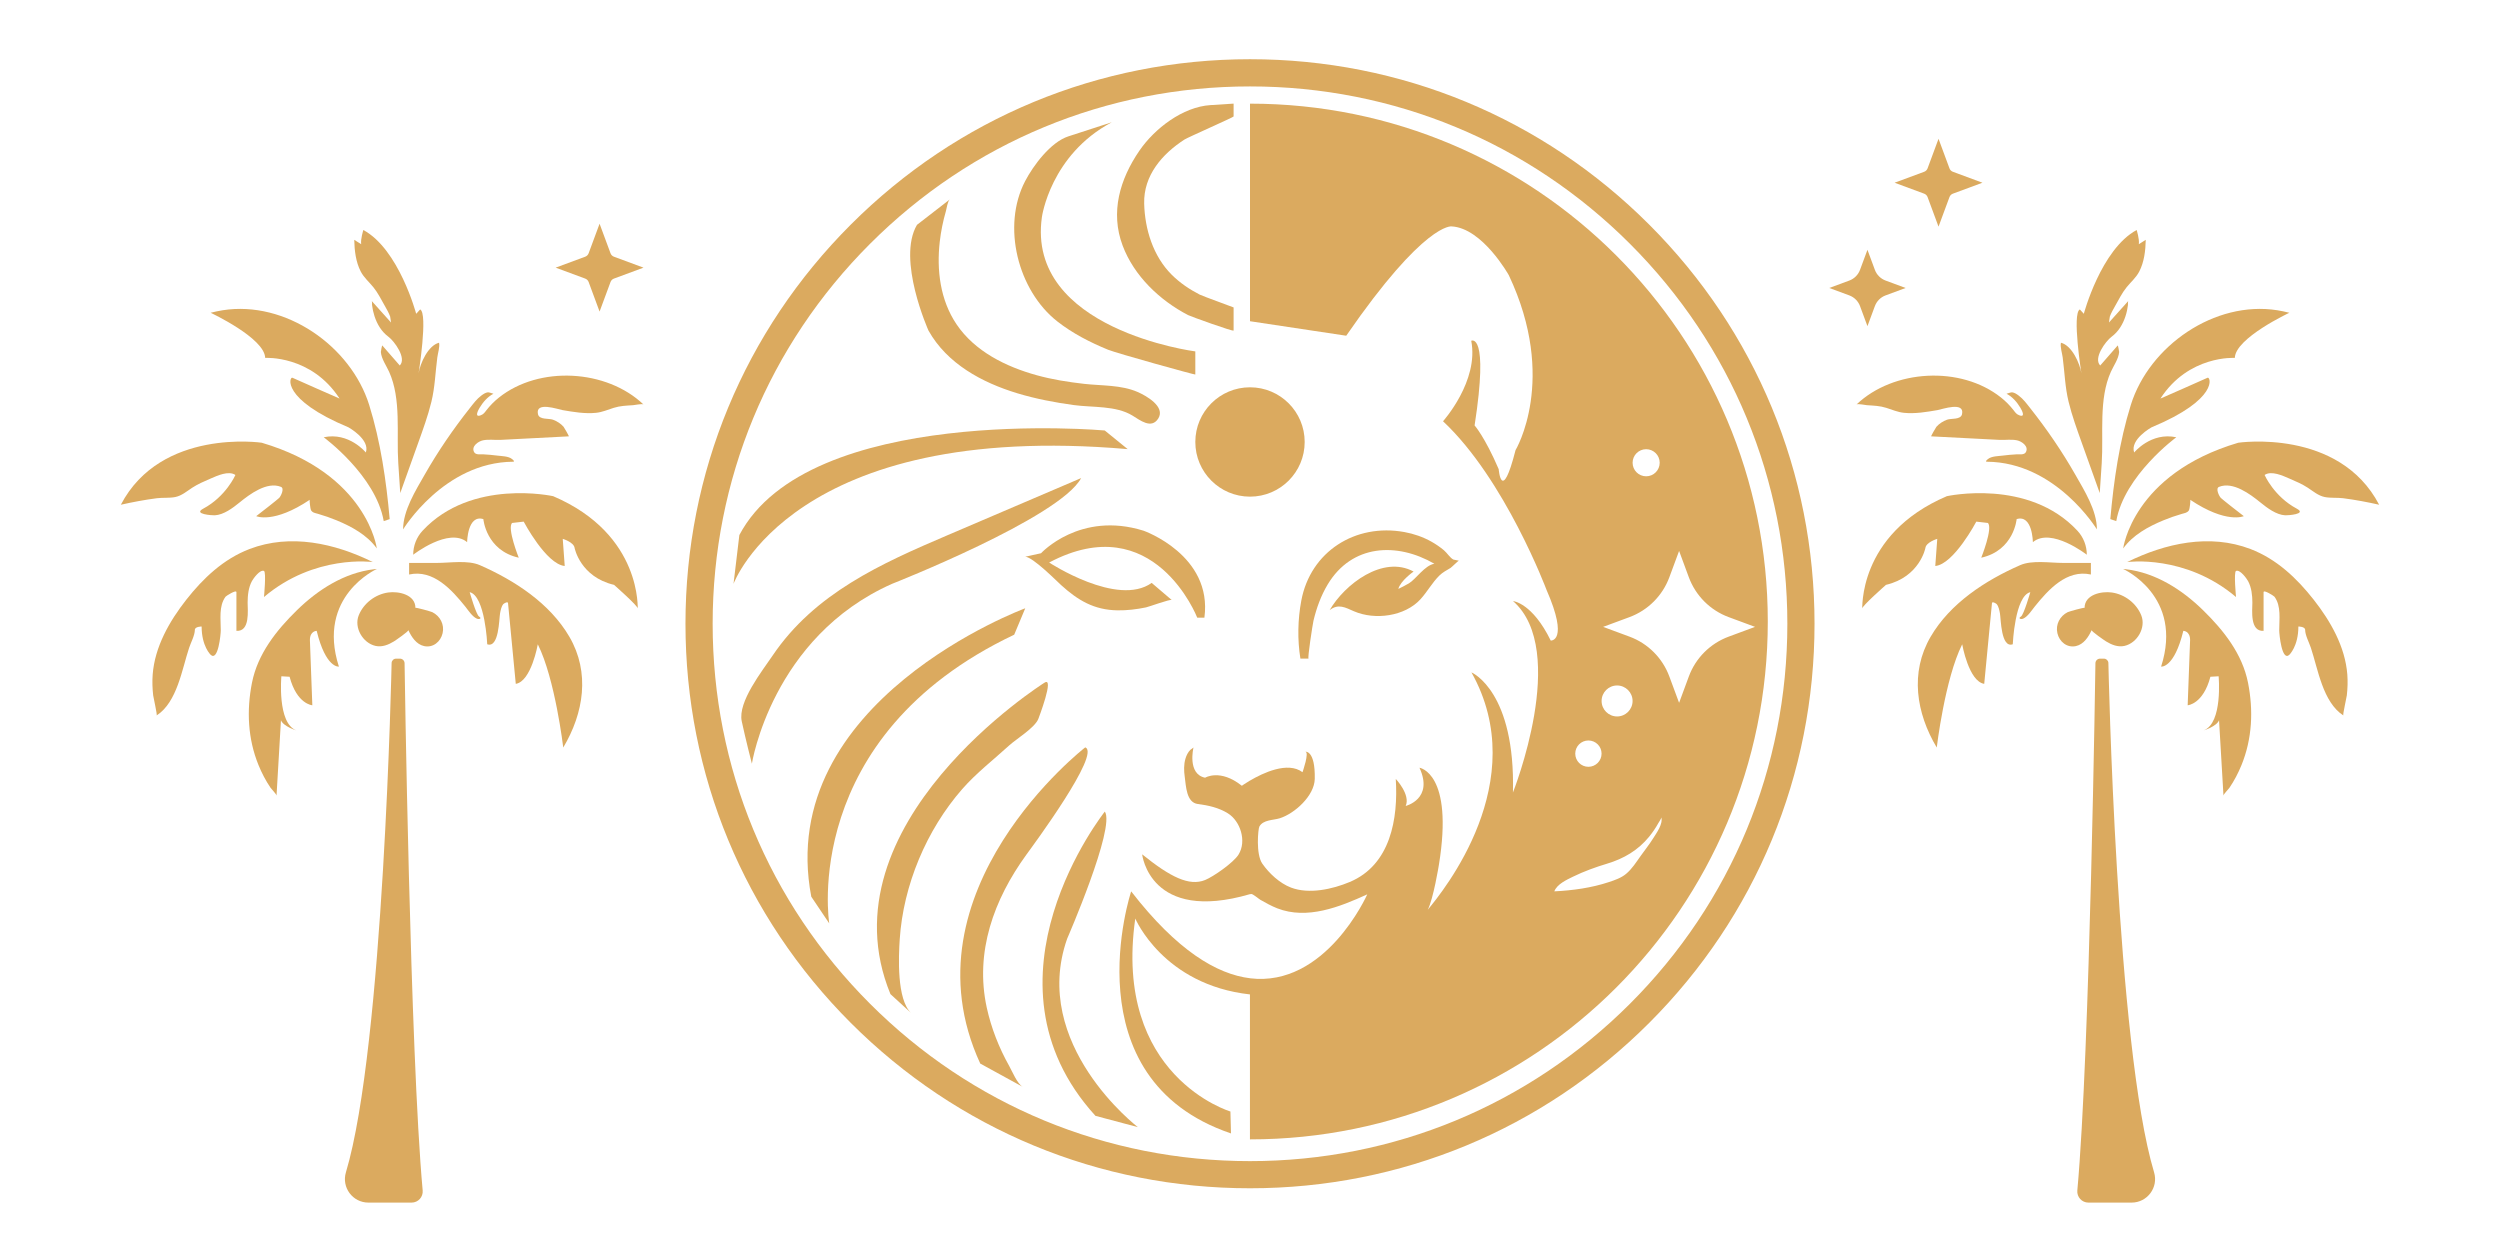 <?xml version="1.0" encoding="UTF-8" standalone="no"?>
<svg
   id="Livello_1"
   version="1.1"
   viewBox="0 0 1000 500"
   sodipodi:docname="logo_mantra.svg"
   inkscape:version="1.3.2 (091e20e, 2023-11-25)"
   xmlns:inkscape="http://www.inkscape.org/namespaces/inkscape"
   xmlns:sodipodi="http://sodipodi.sourceforge.net/DTD/sodipodi-0.dtd"
   xmlns="http://www.w3.org/2000/svg"
   xmlns:svg="http://www.w3.org/2000/svg">
  <sodipodi:namedview
     id="namedview46"
     pagecolor="#ffffff"
     bordercolor="#000000"
     borderopacity="0.25"
     inkscape:showpageshadow="2"
     inkscape:pageopacity="0.0"
     inkscape:pagecheckerboard="0"
     inkscape:deskcolor="#d1d1d1"
     inkscape:zoom="0.35854817"
     inkscape:cx="500.63008"
     inkscape:cy="329.10501"
     inkscape:window-width="1440"
     inkscape:window-height="449"
     inkscape:window-x="0"
     inkscape:window-y="37"
     inkscape:window-maximized="0"
     inkscape:current-layer="g46" />
  <!-- Generator: Adobe Illustrator 29.1.0, SVG Export Plug-In . SVG Version: 2.1.0 Build 142)  -->
  <defs
     id="defs1">
    <style
       id="style1">
      .st0 {
        fill: #dbaa5f;
      }
    </style>
  </defs>
  <g
     id="g17">
    <path
       class="st0"
       d="M500,475.31c-60.32,0-117.02-23.49-159.67-66.14-42.65-42.65-66.14-99.35-66.14-159.67s23.49-117.02,66.14-159.67c42.65-42.65,99.36-66.14,159.67-66.14s117.02,23.49,159.67,66.14c42.65,42.65,66.14,99.35,66.14,159.67s-23.49,117.02-66.14,159.67c-42.65,42.65-99.35,66.14-159.67,66.14ZM500,34.57c-57.41,0-111.39,22.36-151.99,62.96-40.6,40.6-62.95,94.57-62.95,151.98s22.36,111.39,62.95,151.99c40.6,40.6,94.57,62.95,151.99,62.95s111.39-22.36,151.99-62.95c40.6-40.6,62.95-94.57,62.95-151.99s-22.36-111.39-62.95-151.98c-40.6-40.6-94.57-62.96-151.99-62.96Z"
       id="path1" />
    <path
       class="st0"
       d="M478.89,247.06s-17.21-44.31-59.23-22.05c0,0,27.34,17.94,41.01,8.15,0,0,8.03,6.85,8.03,6.85-.53-.46-9.1,2.7-10.31,2.95-3.74.77-7.56,1.24-11.38,1.18-9.39-.15-15.82-4-22.55-10.09-1.76-1.59-11.35-11.29-14.37-11.36l6.32-1.39s15.56-16.98,41.03-9.01c0,0,27.66,9.72,24.32,34.77h-2.86Z"
       id="path2" />
    <path
       class="st0"
       d="M583.53,224.27s-2.18-.44-2.18-.44c-1.29-.64-2.59-2.73-3.75-3.7-1.55-1.3-3.23-2.45-5-3.45-3.37-1.89-7.05-3.17-10.85-3.86-19.62-3.57-37.55,7.8-41.23,27.42-1.41,7.51-1.59,15.64-.36,23.21h3.27c-.51,0,1.66-13.92,1.95-15.13,1.21-5.08,3.01-10.08,5.71-14.56,9.66-16.06,27.62-16.96,42.66-8.26-3.8.57-7.51,6.29-10.19,7.84-1.38.8-2.8,1.54-4.23,2.22.87-3.28,6.1-6.94,6.1-6.94-12.26-6.67-27.55,5.08-33.58,15.44,3.5-2.75,6.27-1.05,9.76.46,8.38,3.62,20.29,2.05,26.58-4.82,2.73-2.99,4.67-6.63,7.56-9.48,1.4-1.38,2.86-2.04,4.47-3.05.43-.27,3.17-2.96,3.33-2.92Z"
       id="path3" />
    <path
       class="st0"
       d="M496.74,314.31s1.26-.91,3.26-2.09v45.44c-40.12,11.71-43.14-15.93-43.14-15.93,11.33,9.14,18.84,12.84,25.18,10.28,3.33-1.35,11.4-6.97,13.39-10.2,3.31-5.38.73-13.37-4.3-16.49-3.63-2.25-7.79-3.18-11.97-3.71-4.65-.59-4.74-7.17-5.26-10.84-.34-2.4-.42-4.95.28-7.3.38-1.27.98-2.54,1.92-3.5.17-.17,1.26-.84,1.3-1.01-.06.27-2.53,10.66,4.64,12.13,0,0,6.02-3.71,14.7,3.22Z"
       id="path4" />
    <path
       class="st0"
       d="M500,391.29v6.48c-34.72-3.84-45.89-30.36-45.89-30.36-8.98,63.18,38.06,77.19,38.06,77.19l.22,8.77c-64.8-22.02-39.92-96.82-39.92-96.82,18.35,23.7,34.27,33.13,47.54,34.75Z"
       id="path5" />
    <path
       class="st0"
       d="M571.09,363.91c-.27.49-.53.86-.79,1.07-.27.22.05-.16.79-1.07Z"
       id="path6" />
    <path
       class="st0"
       d="M570.3,364.98c.26-.21.52-.57.79-1.07-.74.91-1.06,1.28-.79,1.07ZM500,41.44v87.05l38.49,5.8c31.4-45.53,42.16-43.73,42.16-43.73,12.34.67,22.87,19.51,22.87,19.51,19.73,41.72,2.7,69.98,2.7,69.98-5.61,21.98-6.74,7.62-6.74,7.62-5.6-13.01-9.64-17.49-9.64-17.49,5.83-37.68-1.34-33.87-1.34-33.87,3.14,16.15-11.29,32.19-11.29,32.19,24.8,23.19,41.41,67.47,41.41,67.47,9.08,20.74,1.68,20.26,1.68,20.26-7.39-15.13-15.08-15.8-15.08-15.8,22.57,19.83-.04,76.57-.04,76.57.99-40.13-16.08-47.83-16.6-48.05,24.49,43.61-11.27,87.46-17.49,94.98,2.26-4.29,4.47-17.98,4.47-17.98,6.02-36.85-7.77-38.86-7.77-38.86,5.77,12.53-5.51,15.29-5.51,15.29,2.01-4.51-3.97-10.82-3.97-10.82,1.01,15.9-2.06,34.37-18.4,41.23-6.91,2.9-16.29,4.99-23.51,2.24-4.51-1.72-8.72-5.64-11.47-9.57-2.66-3.81-1.68-13.89-1.19-14.82,1.5-2.78,5.54-2.52,8.16-3.33,5.96-1.87,13.87-8.99,14.01-15.75.23-11.65-3.81-10.87-3.81-10.87,1.8,0-1.09,8.19-1.09,8.19-5.89-4.45-15.88.33-21.02,3.36v45.44c.18-.02.35-.05.52-.08.6-.1,3.07,2.01,3.62,2.31,2.18,1.24,4.43,2.5,6.78,3.42,11.97,4.66,24.98-.56,36-5.59-.24.54-16.72,37.25-46.93,33.57v64.44c114.4,0,207.14-92.74,207.14-207.14s-92.73-207.15-207.14-207.15ZM658.46,179.68c2.99,0,5.42,2.43,5.42,5.42s-2.43,5.42-5.42,5.42-5.42-2.43-5.42-5.42,2.43-5.42,5.42-5.42ZM635.36,296.19c2.91,0,5.27,2.36,5.27,5.26s-2.36,5.27-5.27,5.27-5.26-2.36-5.26-5.27,2.36-5.26,5.26-5.26ZM661.28,335.32c-1.54,2.45-3.33,4.7-5.01,7.05-1.81,2.53-3.41,5.13-5.82,7.16-1.96,1.65-4.53,2.52-6.91,3.31-6.94,2.31-14.51,3.35-21.81,3.7,1.05-2.87,4.95-4.63,7.48-5.87,4.36-2.13,8.98-3.8,13.62-5.2,6.72-2.02,12.39-5.34,16.86-10.83,1.38-1.71,2.63-3.54,3.68-5.45.2-.36,1.26-1.85,1.14-2.28.79,2.64-1.94,6.35-3.23,8.41ZM640.64,280.39c0-3.43,2.78-6.2,6.19-6.2s6.2,2.78,6.2,6.2-2.78,6.19-6.2,6.19-6.19-2.78-6.19-6.19ZM675.53,270.6l-3.89,10.53-3.9-10.53c-2.74-7.4-8.56-13.23-15.95-15.95l-10.54-3.9,10.54-3.9c7.39-2.74,13.22-8.56,15.95-15.95l3.9-10.53,3.89,10.53c2.74,7.39,8.56,13.22,15.96,15.95l10.53,3.9-10.53,3.9c-7.4,2.73-13.23,8.55-15.96,15.95Z"
       id="path7" />
    <path
       class="st0"
       d="M571.09,363.91c-.27.49-.53.86-.79,1.07-.27.22.05-.16.79-1.07Z"
       id="path8" />
    <circle
       class="st0"
       cx="500"
       cy="176.79"
       r="21.87"
       id="circle8" />
    <path
       class="st0"
       d="M493.44,122.96v9.25c0,.57-17.26-5.67-18.25-6.19-11.26-5.87-21.56-15.59-26.14-27.8-5.01-13.34-1.09-26.56,6.7-37.93,6.06-8.84,17.31-17.54,28.44-18.25l9.25-.59v5.14c0,.3-18.25,8.33-19.64,9.22-8.88,5.73-16.43,14.36-16.13,25.63.27,10.29,3.59,21.02,10.96,28.4,3.27,3.27,7.15,5.9,11.26,8.01,1.19.61,13.56,5.06,13.56,5.13Z"
       id="path9" />
    <path
       class="st0"
       d="M427.35,54.54c-7.13,2.32-14.07,11.73-17.29,17.9-9.44,18.08-2.91,43.75,12.86,56.12,6.11,4.8,13.14,8.39,20.3,11.33,3.35,1.38,34.91,10.14,34.91,9.92v-9.25s-67.74-8.69-61.37-53.72c0,0,3.38-24.87,27.95-37.94,0,0-17.33,5.63-17.35,5.64Z"
       id="path10" />
    <path
       class="st0"
       d="M379.91,79.78c-.85.66-1.28,3.72-1.55,4.68-1.15,3.98-1.98,8.06-2.45,12.17-1.31,11.38.17,23.39,6.69,33.07,7.32,10.86,19.74,16.97,32.04,20.38,6.23,1.73,12.58,2.73,19,3.46,7.06.8,14.8.37,21.42,3.26,3.37,1.47,11.24,5.86,8.24,10.61-2.76,4.36-7.3.65-10.32-1.18-6.66-4.06-15.92-3.17-23.47-4.2s-15.24-2.49-22.62-4.73c-14.1-4.28-28.05-11.81-35.49-25.06,0,0-12.78-28.49-4.6-42.31,0,0,13.09-10.14,13.1-10.15Z"
       id="path11" />
    <path
       class="st0"
       d="M451.07,179.65l-9.17-7.46s-118.42-10.64-146.16,41.83l-2.33,19.51s23.82-65.46,157.67-53.88Z"
       id="path12" />
    <path
       class="st0"
       d="M300.76,305.45s7.96-50.57,56.06-71.92c0,0,67.11-26.39,75.64-42.3,0,0-53.5,22.87-53.53,22.89-26.44,11.3-53.06,23.18-69.92,48.16-4.13,6.12-13.97,18.5-12.31,26.24,1.55,7.26,4.05,16.93,4.05,16.93Z"
       id="path13" />
    <path
       class="st0"
       d="M410.1,243.31s-100.47,37.04-85.59,115.36l7.19,10.69s-12.09-74.63,73.98-115.48l4.42-10.57Z"
       id="path14" />
    <path
       class="st0"
       d="M417.74,273.11s-89.5,56.34-61.57,124.53c0,0,8.33,7.62,8.33,7.62-5.88-5.38-5.05-22.84-4.61-29.54,1.43-21.66,10.71-43.76,25-60.09,5.55-6.35,12.55-11.77,18.8-17.47,2.76-2.52,10.27-7.06,11.65-10.62,0,0,6.66-17.3,2.4-14.42Z"
       id="path15" />
    <path
       class="st0"
       d="M434.08,298.96s-73.87,57.24-41.98,126.47c0,0,16.99,9.32,17,9.32-2.19-1.2-4.25-6.28-5.4-8.32-4.1-7.3-7.21-15.2-9-23.39-4.84-22.22,2.86-43.29,15.87-61.2,2.71-3.73,29.95-40.56,23.51-42.89Z"
       id="path16" />
    <path
       class="st0"
       d="M441.94,324.62s-53.48,67.15-3.76,121.72l16.95,4.51s-43.16-33.08-28.27-75.37c0,0,19.4-44.54,15.07-50.86Z"
       id="path17" />
  </g>
  <path
     class="st0"
     d="M852.64,481.04h-17.28c-2.62,0-4.67-2.25-4.43-4.86,5.04-55.11,7.24-210.93,7.24-210.93.03-1,.85-1.79,1.85-1.79h1.54c.93,0,1.7.71,1.79,1.63,0,0,3.14,153.44,18.28,203.84,1.81,6.04-2.7,12.11-9,12.11Z"
     id="path18" />
  <path
     class="st0"
     d="M833.83,243.17c0-.35-6.32,1.48-6.73,1.68-3.14,1.55-4.95,4.95-4.14,8.44.79,3.41,3.82,5.91,7.38,5.15,3.13-.67,5.09-3.69,6.32-6.4-.21.46,5.15,4.14,5.77,4.52,2.19,1.35,4.76,2.39,7.37,1.8,5.09-1.15,8.68-7.32,6.71-12.22-1.94-4.83-6.61-8.42-11.82-9.15-4.11-.57-10.86.83-10.86,6.17Z"
     id="path19" />
  <path
     class="st0"
     d="M836.37,225.17h-11.14c-5.17,0-12.38-1.21-17.17.89-13.89,6.09-28,15.24-35.81,28.64-8.35,14.32-5.77,30.53,2.45,44.31,0,0,3.26-27.51,10.18-41.29,0,0,2.61,14.85,8.81,15.82,0,0,3.1-32.27,3.1-32.3.08-.83,1.73.21,1.88.39.82.99,1.08,2.51,1.31,3.73.41,2.23.39,13.99,5.13,12.35,0,0,.82-19.34,7.02-20.85,0,0-2.61,9.1-3.75,9.75-1.29.74-.1,1.29.92.83,1.82-.81,3.45-3.39,4.63-4.86,5.35-6.63,12.75-14.93,22.43-12.78v-4.65Z"
     id="path20" />
  <path
     class="st0"
     d="M834.72,221.89s-14.29-11.12-21.57-5.03c0,0-.13-11.16-6.49-9.22,0,0-1.06,12.53-14.16,15.44,0,0,4.76-11.91,2.65-13.9l-4.63-.53s-9,17.07-16.41,17.74l.79-10.85s-4.5,1.32-4.76,3.71c0,0-2.25,11.51-15.75,14.69,0,0-9.79,8.6-9.53,9.53.26.93-2.25-29.58,33.88-45,0,0,32.65-7.26,52.22,13.81,2.43,2.61,3.76,6.05,3.76,9.62h0Z"
     id="path21" />
  <path
     class="st0"
     d="M838.76,211.76s-16.32-26.88-44-27.07c-1.01,0,.44-1.09.49-1.12,1.41-1.11,4.06-1.11,5.75-1.32,1.85-.24,3.72-.41,5.58-.51,1.16-.06,3.08.33,3.76-.87,1.31-2.32-1.68-4.36-3.54-4.74-2.32-.48-4.71-.06-7.05-.18-3.88-.2-7.77-.4-11.65-.6-5.21-.27-10.42-.53-15.63-.81-.18,0,1.91-3.61,2.09-3.82,1.15-1.29,2.62-2.22,4.23-2.83,1.65-.62,5.5.11,6.02-2.21,1.17-5.23-7.99-1.95-9.8-1.64-4.36.75-8.97,1.54-13.4,1.09-2.46-.24-4.73-1.24-7.06-1.98-2.61-.83-5.04-.89-7.74-1.07-.57-.04-3.78-.69-4.2-.29,14.77-14.07,41.69-15.62,57.82-2.76,1.85,1.47,3.52,3.16,4.97,5.02.75.97,1.17,1.67,2.4,2.1,2.49.88.97-2.01.38-3-1.37-2.28-3.17-4.41-5.56-5.65,0,0,1.83-.63,2.21-.58.98.11,1.9.75,2.66,1.32,1.81,1.35,3.17,3.21,4.56,4.97,6.67,8.43,12.76,17.32,18.08,26.66,3.61,6.32,8.64,14.34,8.63,21.9Z"
     id="path22" />
  <path
     class="st0"
     d="M839.91,197.25c-2.37-6.64-4.75-13.27-7.12-19.91-1.96-5.48-3.97-10.97-5.35-16.63-1.43-5.86-1.58-11.78-2.36-17.71-.22-1.72-1.08-4.3-.7-5.91,4.39,1.11,7.54,8.2,8.18,12.23,0,0-3.81-23.95-.62-25.55l1.59,1.75s6.85-25.79,21.13-33.52c0,0,1.17,3.64.87,5.68,0,0,2.77-1.75,2.77-1.75-.09,4.26-.61,8.85-2.6,12.68-1.25,2.42-3.35,4.19-5.04,6.27-1.84,2.26-3.16,4.98-4.61,7.51-.77,1.35-1.57,2.74-2.11,4.21-.12.33-.29,2.34-.35,2.4,0,0,7.72-8.6,7.72-8.6-.18.2-.1,1.33-.13,1.6-.18,1.52-.51,3.04-.99,4.5-1.05,3.21-2.82,6.18-5.57,8.21-2.32,1.71-7.42,8.6-4.53,11.49,0,0,6.96-7.97,6.99-8.01.12-.14.6,2.41.58,2.6-.24,2.79-2.16,5.4-3.3,7.91-4.96,10.96-2.9,24.84-3.67,36.57-.26,3.99-.52,7.99-.79,11.98Z"
     id="path23" />
  <path
     class="st0"
     d="M846.51,208.44l-2.38-.8c1.35-15.29,3.62-30.96,8.19-45.64,7.38-23.68,33.57-41.85,58.6-37.9,1.63.26,3.24.6,4.83,1.01,0,0-21.63,10.12-21.82,18.05,0,0-18.45-1.19-29.76,16.27,0,0,17.66-7.74,18.85-8.33s4.76,8.53-22.42,19.84c0,0-8.73,4.84-6.94,10.06,0,0,6.75-8.28,16.86-6.09,0,0-20.83,15.28-24.01,33.53Z"
     id="path24" />
  <path
     class="st0"
     d="M849.28,219.35s3.77-29.76,46.03-42.26c0,0,40.28-5.95,56.35,24.8-4.76-1.06-9.58-1.98-14.41-2.6-2.43-.31-4.98,0-7.37-.48-2.58-.53-4.6-2.3-6.74-3.7-2.31-1.52-4.89-2.6-7.42-3.7-2.56-1.11-7.19-3.28-9.88-1.42,0,0,3.75,8.62,12.9,13.49,4.13,2.2-3.66,2.69-4.64,2.64-3.58-.18-7.22-2.93-9.91-5.12-4.08-3.32-10.99-8.52-16.59-6.25-1.48.6.05,3.72.73,4.41.59.6,6.89,5.55,9.19,7.3,0,0-6.94,3.17-21.43-6.55.2.13-.23,3.75-.48,4.16-.67,1.07-1.69,1.14-2.83,1.47-2.52.73-5.01,1.6-7.44,2.6-5.97,2.47-12.19,5.85-16.04,11.21Z"
     id="path25" />
  <path
     class="st0"
     d="M850.91,224.82s23.2-3.22,43.5,13.99c0,0-.97-10.05,0-10.44,1.64-.66,4.3,3.11,4.82,4.07,1.39,2.59,1.71,5.67,1.72,8.56,0,3.14-1.06,11.69,4.48,11.34v-15.47c0-1.14,4.13,1.51,4.34,1.8,2.8,3.76,1.9,9.13,1.92,13.49,0,1.51,1.04,12.58,4.05,9.75,0,0,3.61-3.39,3.61-11.31,0,0,2.71,0,2.71,1.35,0,2.14,1.61,5.1,2.29,7.17,2.86,8.57,4.77,21.73,12.98,27.05-.29-.21,1.31-7.19,1.4-8.02.31-2.76.41-5.55.2-8.32-.84-11.11-6.7-21.36-13.45-29.95-6.79-8.65-14.86-16.27-25.28-20.27-16.34-6.26-34.09-2.31-49.3,5.2Z"
     id="path26" />
  <path
     class="st0"
     d="M849.28,227.6s24.25,10.83,15.16,39.05c0,0,5.22.77,8.89-14.31,0,0,2.71,0,2.71,3.67l-.97,26.1s6.19-.39,9.09-11.41l3.29-.19s1.74,18.75-5.99,21.65c0,0,5.17-1.55,6.16-4.06,0,0,1.76,30.15,1.77,30.16-.03-.56,2.03-2.61,2.35-3.09,1.94-2.85,3.55-5.93,4.85-9.12,4.3-10.53,4.81-21.86,2.62-32.95-2.28-11.53-9.75-20.97-17.99-29.02-8.41-8.22-18.91-14.95-30.8-16.38-.38-.05-.76-.08-1.13-.12Z"
     id="path27" />
  <path
     class="st0"
     d="M147.36,481.04h17.28c2.62,0,4.67-2.25,4.43-4.86-5.04-55.11-7.24-210.93-7.24-210.93-.03-1-.85-1.79-1.85-1.79h-1.54c-.93,0-1.7.71-1.79,1.63,0,0-3.14,153.44-18.28,203.84-1.81,6.04,2.7,12.11,9,12.11Z"
     id="path28" />
  <path
     class="st0"
     d="M166.17,243.17c0-.35,6.32,1.48,6.73,1.68,3.14,1.55,4.95,4.95,4.14,8.44-.79,3.41-3.82,5.91-7.38,5.15-3.13-.67-5.09-3.69-6.32-6.4.21.46-5.15,4.14-5.77,4.52-2.19,1.35-4.76,2.39-7.37,1.8-5.09-1.15-8.68-7.32-6.71-12.22,1.94-4.83,6.61-8.42,11.82-9.15,4.11-.57,10.86.83,10.86,6.17Z"
     id="path29" />
  <path
     class="st0"
     d="M163.63,225.17h11.14c5.17,0,12.38-1.21,17.17.89,13.89,6.09,28,15.24,35.81,28.64,8.35,14.32,5.77,30.53-2.45,44.31,0,0-3.26-27.51-10.18-41.29,0,0-2.61,14.85-8.81,15.82,0,0-3.1-32.27-3.1-32.3-.08-.83-1.73.21-1.88.39-.82.99-1.08,2.51-1.31,3.73-.41,2.23-.39,13.99-5.13,12.35,0,0-.82-19.34-7.02-20.85,0,0,2.61,9.1,3.75,9.75,1.29.74.1,1.29-.92.83-1.82-.81-3.45-3.39-4.63-4.86-5.35-6.63-12.75-14.93-22.43-12.78v-4.65Z"
     id="path30" />
  <path
     class="st0"
     d="M165.28,221.89s14.29-11.12,21.57-5.03c0,0,.13-11.16,6.49-9.22,0,0,1.06,12.53,14.16,15.44,0,0-4.76-11.91-2.65-13.9l4.63-.53s9,17.07,16.41,17.74l-.79-10.85s4.5,1.32,4.76,3.71c0,0,2.25,11.51,15.75,14.69,0,0,9.79,8.6,9.53,9.53s2.25-29.58-33.88-45c0,0-32.65-7.26-52.22,13.81-2.43,2.61-3.76,6.05-3.76,9.62h0Z"
     id="path31" />
  <path
     class="st0"
     d="M161.24,211.76s16.32-26.88,44-27.07c1.01,0-.44-1.09-.49-1.12-1.41-1.11-4.06-1.11-5.75-1.32-1.85-.24-3.72-.41-5.58-.51-1.16-.06-3.08.33-3.76-.87-1.31-2.32,1.68-4.36,3.54-4.74,2.32-.48,4.71-.06,7.05-.18,3.88-.2,7.77-.4,11.65-.6,5.21-.27,10.42-.53,15.63-.81.18,0-1.91-3.61-2.09-3.82-1.15-1.29-2.62-2.22-4.23-2.83-1.65-.62-5.5.11-6.02-2.21-1.17-5.23,7.99-1.95,9.8-1.64,4.36.75,8.97,1.54,13.4,1.09,2.46-.24,4.73-1.24,7.06-1.98,2.61-.83,5.04-.89,7.74-1.07.57-.04,3.78-.69,4.2-.29-14.77-14.07-41.69-15.62-57.82-2.76-1.85,1.47-3.52,3.16-4.97,5.02-.75.97-1.17,1.67-2.4,2.1-2.49.88-.97-2.01-.38-3,1.37-2.28,3.17-4.41,5.56-5.65,0,0-1.83-.63-2.21-.58-.98.11-1.9.75-2.66,1.32-1.81,1.35-3.17,3.21-4.56,4.97-6.67,8.43-12.76,17.32-18.08,26.66-3.61,6.32-8.64,14.34-8.63,21.9Z"
     id="path32" />
  <path
     class="st0"
     d="M160.09,197.25c2.37-6.64,4.75-13.27,7.12-19.91,1.96-5.48,3.97-10.97,5.35-16.63,1.43-5.86,1.58-11.78,2.36-17.71.22-1.72,1.08-4.3.7-5.91-4.39,1.11-7.54,8.2-8.18,12.23,0,0,3.81-23.95.62-25.55l-1.59,1.75s-6.85-25.79-21.13-33.52c0,0-1.17,3.64-.87,5.68,0,0-2.77-1.75-2.77-1.75.09,4.26.61,8.85,2.6,12.68,1.25,2.42,3.35,4.19,5.04,6.27,1.84,2.26,3.16,4.98,4.61,7.51.77,1.35,1.57,2.74,2.11,4.21.12.33.29,2.34.35,2.4,0,0-7.72-8.6-7.72-8.6.18.2.1,1.33.13,1.6.18,1.52.51,3.04.99,4.5,1.05,3.21,2.82,6.18,5.57,8.21,2.32,1.71,7.42,8.6,4.53,11.49,0,0-6.96-7.97-6.99-8.01-.12-.14-.6,2.41-.58,2.6.24,2.79,2.16,5.4,3.3,7.91,4.96,10.96,2.9,24.84,3.67,36.57.26,3.99.52,7.99.79,11.98Z"
     id="path33" />
  <path
     class="st0"
     d="M153.49,208.44l2.38-.8c-1.35-15.29-3.62-30.96-8.19-45.64-7.38-23.68-33.57-41.85-58.6-37.9-1.63.26-3.24.6-4.83,1.01,0,0,21.63,10.12,21.82,18.05,0,0,18.45-1.19,29.76,16.27,0,0-17.66-7.74-18.85-8.33s-4.76,8.53,22.42,19.84c0,0,8.73,4.84,6.94,10.06,0,0-6.75-8.28-16.86-6.09,0,0,20.83,15.28,24.01,33.53Z"
     id="path34" />
  <path
     class="st0"
     d="M150.72,219.35s-3.77-29.76-46.03-42.26c0,0-40.28-5.95-56.35,24.8,4.76-1.06,9.58-1.98,14.41-2.6,2.43-.31,4.98,0,7.37-.48,2.58-.53,4.6-2.3,6.74-3.7,2.31-1.52,4.89-2.6,7.42-3.7,2.56-1.11,7.19-3.28,9.88-1.42,0,0-3.75,8.62-12.9,13.49-4.13,2.2,3.66,2.69,4.64,2.64,3.58-.18,7.22-2.93,9.91-5.12,4.08-3.32,10.99-8.52,16.59-6.25,1.48.6-.05,3.72-.73,4.41-.59.6-6.89,5.55-9.19,7.3,0,0,6.94,3.17,21.43-6.55-.2.13.23,3.75.48,4.16.67,1.07,1.69,1.14,2.83,1.47,2.52.73,5.01,1.6,7.44,2.6,5.97,2.47,12.19,5.85,16.04,11.21Z"
     id="path35" />
  <path
     class="st0"
     d="M149.09,224.82s-23.2-3.22-43.5,13.99c0,0,.97-10.05,0-10.44-1.64-.66-4.3,3.11-4.82,4.07-1.39,2.59-1.71,5.67-1.72,8.56,0,3.14,1.06,11.69-4.48,11.34,0,0,0-15.42,0-15.47,0-1.14-4.13,1.51-4.34,1.8-2.8,3.76-1.9,9.13-1.92,13.49,0,1.51-1.04,12.58-4.05,9.75,0,0-3.61-3.39-3.61-11.31,0,0-2.71,0-2.71,1.35,0,2.14-1.61,5.1-2.29,7.17-2.86,8.57-4.77,21.73-12.98,27.05.29-.21-1.31-7.19-1.4-8.02-.31-2.76-.41-5.55-.2-8.32.84-11.11,6.7-21.36,13.45-29.95s14.86-16.27,25.28-20.27c16.34-6.26,34.09-2.31,49.3,5.2Z"
     id="path36" />
  <path
     class="st0"
     d="M150.72,227.6s-24.25,10.83-15.16,39.05c0,0-5.22.77-8.89-14.31,0,0-2.71,0-2.71,3.67l.97,26.1s-6.19-.39-9.09-11.41l-3.29-.19s-1.74,18.75,5.99,21.65c0,0-5.17-1.55-6.16-4.06,0,0-1.76,30.15-1.77,30.16.03-.56-2.03-2.61-2.35-3.09-1.94-2.85-3.55-5.93-4.85-9.12-4.3-10.53-4.81-21.86-2.62-32.95,2.28-11.53,9.75-20.97,17.99-29.02,8.41-8.22,18.91-14.95,30.8-16.38.38-.05.76-.08,1.13-.12Z"
     id="path37" />
  <path
     class="st0"
     d="M754.23,112.22l8.02,2.97-8.02,2.97c-1.98.73-3.54,2.3-4.28,4.28l-2.97,8.02-2.97-8.02c-.73-1.98-2.3-3.54-4.28-4.28l-8.02-2.97,8.02-2.97c1.98-.73,3.54-2.3,4.28-4.28l2.97-8.02,2.97,8.02c.73,1.98,2.3,3.54,4.28,4.28Z"
     id="path38" />
  <path
     class="st0"
     d="M781.15,68.71l11.83,4.38-11.83,4.38c-.63.23-1.12.73-1.36,1.36l-4.38,11.83-4.38-11.83c-.23-.63-.73-1.12-1.36-1.36l-11.83-4.38,11.83-4.38c.63-.23,1.12-.73,1.36-1.36l4.38-11.83,4.38,11.83c.23.63.73,1.12,1.36,1.36Z"
     id="path39" />
  <path
     class="st0"
     d="M245.57,102.68l11.83,4.38-11.83,4.38c-.63.23-1.12.73-1.36,1.36l-4.38,11.83-4.38-11.83c-.23-.63-.73-1.12-1.36-1.36l-11.83-4.38,11.83-4.38c.63-.23,1.12-.73,1.36-1.36l4.38-11.83,4.38,11.83c.23.63.73,1.12,1.36,1.36Z"
     id="path40" />
  <g
     id="g46" />
</svg>
